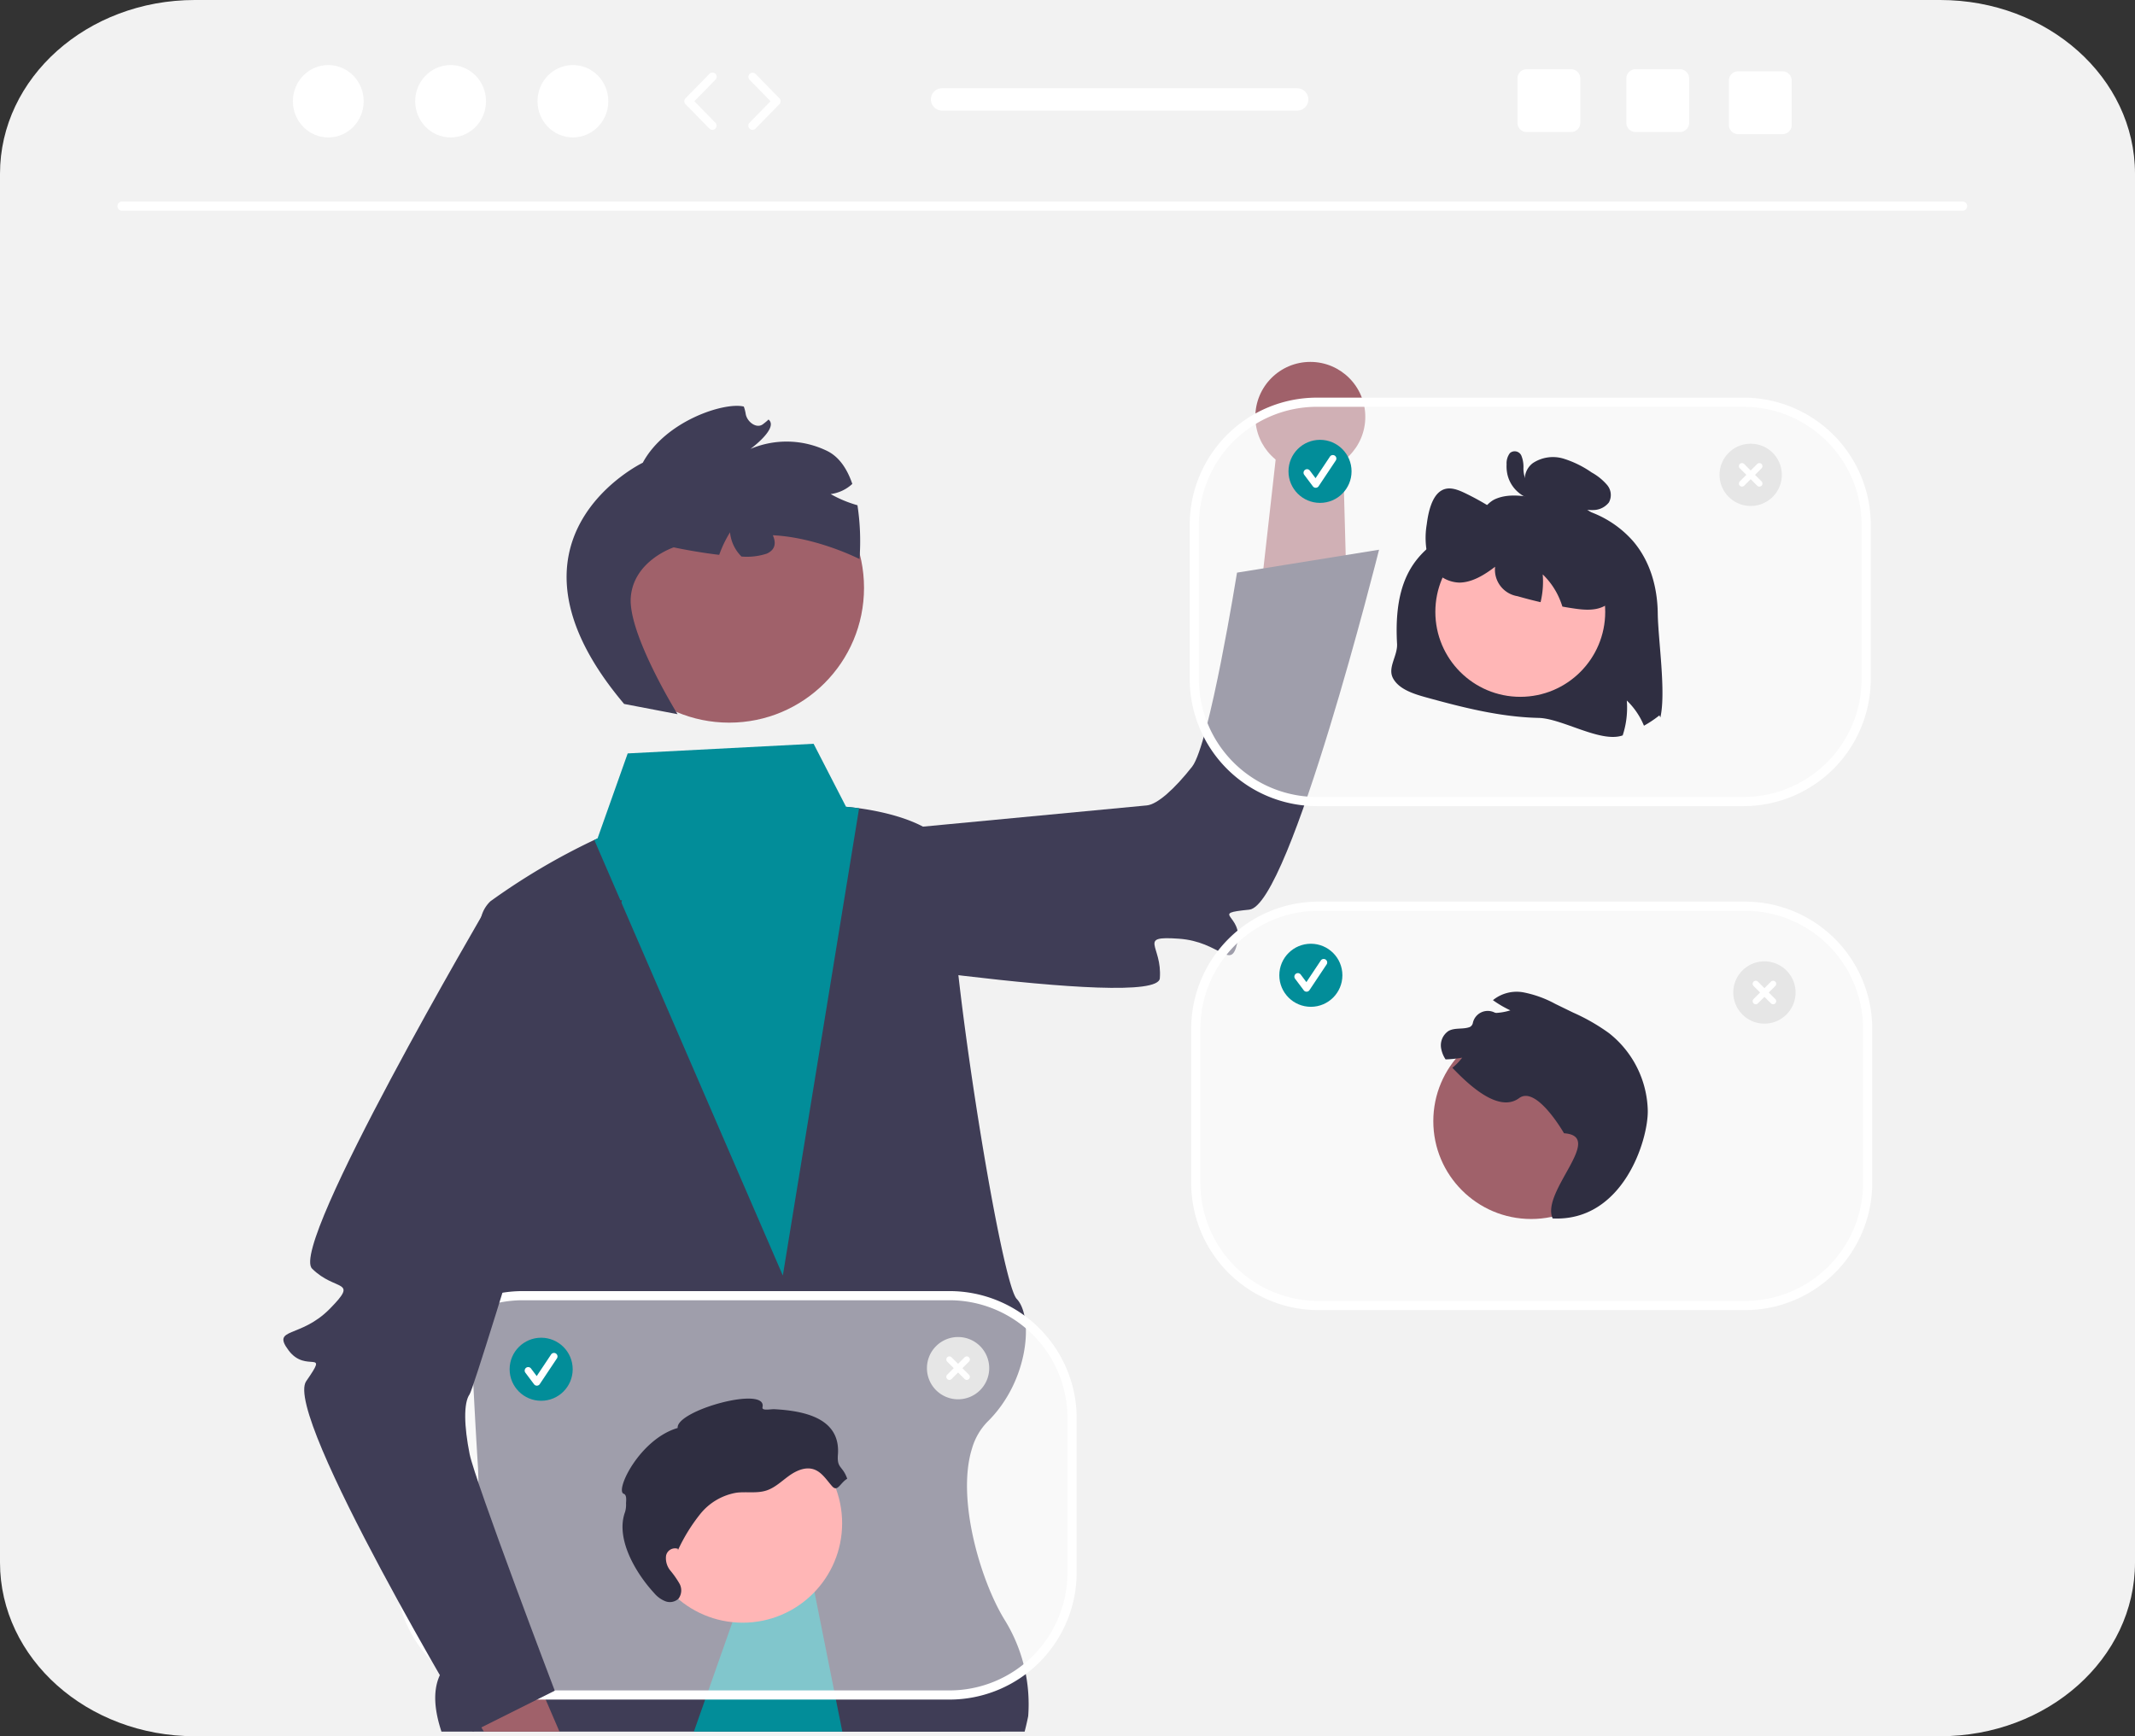 <svg xmlns="http://www.w3.org/2000/svg" data-name="Layer 1" width="466" height="379" viewBox="0 0 466 379" xmlns:xlink="http://www.w3.org/1999/xlink"><rect x="0" y="0" width="466" height="379" fill="#333333" stroke="none"/><path d="M833,298.436V601.564C833,622.518,813.962,639.5,790.472,639.5H409.528C386.038,639.5,367,622.518,367,601.564V298.436C367,277.482,386.038,260.5,409.528,260.5h380.943C813.962,260.5,833,277.482,833,298.436Z" transform="translate(-367 -260.5)" fill="#f2f2f2"/><path d="M522.404,638.5l27.265-5.91,31.592-6.855s1.71,5.233,4.11,12.765Z" transform="translate(-367 -260.5)" fill="#2f2e41"/><path d="M591.422,635.105s-.255,1.366-.779,3.395H463.356c-1.404-4.276-2.03-8.68-.357-12.318a8.786,8.786,0,0,1,1.059-1.787,9.25,9.25,0,0,1,1.047-1.213c2.502-2.476,4.034-7.812,4.953-13.888A161.937,161.937,0,0,0,471.423,584.225c.013-.013.013-.013,0-.013-.026-1.978-.077-3.166-.077-3.166s-.485-7.314-1.034-18.368c.013,0,0-.013,0-.013-1.506-29.831-3.549-86.939,1.749-102.078a7.145,7.145,0,0,1,1.978-3.344,143.826,143.826,0,0,1,22.67-13.39c.46-.204.702-.319.702-.319l17.475-.332,21.7-3.829,15.075-2.757s1.111.077,2.847.319c5.769.791,18.457,3.383,20.244,10.888,0,.013.013.026.013.038a8.055,8.055,0,0,1,.115,3c-1.71,12.509,10.365,89.339,14.041,93.181s2.706,17.883-6.382,26.805a13.895,13.895,0,0,0-3.395,5.884c-3.434,11.041,1.953,29.078,7.225,37.515A34.955,34.955,0,0,1,591.422,635.105Z" transform="translate(-367 -260.5)" fill="#3f3d56"/><polygon points="293.935 128.986 293.569 115.629 293.08 97.717 278.8 97.057 276.801 114.854 274.938 131.392 293.935 128.986" fill="#a0616a"/><path d="M514.67,446.043l20.033,21.499s84.881,13.709,85.449,6.511-5.023-9.283,4.142-8.644,11.367,7.151,12.764.924-6.288-6.38,2.61-7.263S668,380.5,668,380.5l-31,5s-6.026,37.562-9.804,42.362-7.57,8.245-9.901,8.452S514.67,446.043,514.67,446.043Z" transform="translate(-367 -260.5)" fill="#3f3d56"/><circle cx="159.158" cy="128.318" r="29.429" fill="#a0616a"/><path d="M503.225,414.164l11.667,2.234s-10.85-17.513-10.212-25.529c.638-8.016,9.369-10.888,9.369-10.888s4.838,1.047,9.931,1.634a25.608,25.608,0,0,1,2.361-4.914,8.573,8.573,0,0,0,2.502,5.285,13.959,13.959,0,0,0,5.527-.638c2.017-.919,1.978-2.515,1.315-4.008,9.714.472,18.917,5.195,18.917,5.195A52.206,52.206,0,0,0,554.155,370.79c-.281-.077-.562-.166-.843-.255a26.057,26.057,0,0,1-5.004-2.183,8.618,8.618,0,0,0,4.723-2.221c-1.072-3.14-2.783-5.859-5.476-7.186a20.188,20.188,0,0,0-16.76-.447s6.242-4.557,3.944-6.421c-.153.153-.306.294-.472.434-.217.179-.46.37-.689.549-1.417,1.149-3.536-.472-3.817-2.208a5.852,5.852,0,0,0-.128-.651c-.038-.179-.089-.357-.14-.523a4.332,4.332,0,0,0-.153-.434c-4.251-1.021-17.104,3.127-22.044,12.267C507.297,361.51,472.769,378.104,503.225,414.164Z" transform="translate(-367 -260.5)" fill="#3f3d56"/><polygon points="122.115 378 105.623 378 105.061 377.068 97.058 363.895 92.641 356.619 103.057 348.795 107.959 345.119 118.77 370.226 122.115 378" fill="#a0616a"/><path d="M496.715,443.854l41.153,95.083,16.645-102.001c-1.736-.243-2.846-.319-2.846-.319l-7.084-13.76-40.578,2.106L497.417,443.535S497.174,443.65,496.715,443.854Z" transform="translate(-367 -260.5)" fill="#028d99"/><polygon points="183.856 378 151.447 378 172.139 319.283 182.669 372.09 183.856 378" fill="#028d99"/><rect x="261" y="197.816" width="146.648" height="87.168" rx="26.744" fill="#fff" opacity="0.5"/><path d="M747.903,546.483H654.744A27.776,27.776,0,0,1,627,518.739V485.06a27.776,27.776,0,0,1,27.744-27.744h93.159a27.776,27.776,0,0,1,27.744,27.744v33.68A27.776,27.776,0,0,1,747.903,546.483Zm-93.159-87.168A25.773,25.773,0,0,0,629,485.06v33.68a25.773,25.773,0,0,0,25.744,25.744h93.159a25.773,25.773,0,0,0,25.744-25.744V485.06a25.773,25.773,0,0,0-25.744-25.744Z" transform="translate(-367 -260.5)" fill="#fff"/><circle cx="334.204" cy="244.735" r="21.36" fill="#a0616a"/><path d="M705.888,526.474c-2.623-5.847,11.586-17.979,2.482-18.594,0,0-5.985-10.492-9.785-7.679-4.4,3.257-10.811-2.659-14.578-6.616a12.582,12.582,0,0,0,2.142-2.211,23.659,23.659,0,0,1-3.626.38,6.149,6.149,0,0,1-.929-2.209,3.763,3.763,0,0,1,1.576-3.998c1.38-.769,3.144-.3,4.619-.851a1.267,1.267,0,0,0,.697-.948,3.329,3.329,0,0,1,4.584-2.295,1.197,1.197,0,0,0,.56.156,12.98,12.98,0,0,0,3.029-.559,23.997,23.997,0,0,1-3.18-1.794c-.208-.141-.416-.283-.62-.432a8.205,8.205,0,0,1,6.631-1.706,24.102,24.102,0,0,1,6.969,2.516q1.937.944,3.866,1.884a42.985,42.985,0,0,1,7.874,4.513,22.15,22.15,0,0,1,8.455,16.867C726.77,509.401,721.205,527.226,705.888,526.474Z" transform="translate(-367 -260.5)" fill="#2f2e41"/><rect x="87.352" y="282.832" width="146.648" height="87.168" rx="26.744" fill="#fff" opacity="0.5"/><path d="M574.256,631.5H481.097a27.776,27.776,0,0,1-27.744-27.744V570.076A27.776,27.776,0,0,1,481.097,542.332h93.159A27.776,27.776,0,0,1,602,570.076v33.68A27.776,27.776,0,0,1,574.256,631.5Zm-93.159-87.168a25.773,25.773,0,0,0-25.744,25.744v33.68A25.773,25.773,0,0,0,481.097,629.5h93.159A25.773,25.773,0,0,0,600,603.756V570.076A25.773,25.773,0,0,0,574.256,544.332Z" transform="translate(-367 -260.5)" fill="#fff"/><circle cx="162.107" cy="332.513" r="21.703" fill="#ffb6b6"/><path d="M514.969,598.589a1.99,1.99,0,0,0-2.591,1.521,4.253,4.253,0,0,0,.941,3.234,20.353,20.353,0,0,1,1.985,2.836,3.043,3.043,0,0,1-.189,3.267,2.727,2.727,0,0,1-2.852.602,6.093,6.093,0,0,1-2.474-1.787c-4.149-4.502-8.477-11.974-6.356-17.717a5.609,5.609,0,0,0,.207-1.891c.041-.731.176-1.831-.512-2.08-1.921-.693,3.469-11.92,11.786-14.363-.405-3.833,19.606-9.347,18.513-4.535-.196.864,1.736.394,2.621.442,6.789.367,14.457,2.074,13.839,9.943-.239,3.047,1.021,2.344,2.033,5.229-1.577.94-2.094,3.001-3.309,1.626s-2.254-3.098-3.996-3.676c-1.855-.615-3.868.305-5.45,1.452s-3.034,2.573-4.894,3.174c-2.086.674-4.36.205-6.535.478a12.931,12.931,0,0,0-7.881,4.63,38.439,38.439,0,0,0-4.895,7.935" transform="translate(-367 -260.5)" fill="#2f2e41"/><path d="M502.765,457.008l-29.358,1.276s-43.399,74.034-38.294,79.14,10.322,2.207,3.884,8.762-12.82,4.002-8.99,9.108,8.935-.64,3.829,6.701S470.216,638.5,470.216,638.5l17.87-8.935s-17.39-45.696-18.587-51.686-1.355-11.11,0-13.018S502.765,457.008,502.765,457.008Z" transform="translate(-367 -260.5)" fill="#3f3d56"/><circle cx="286.117" cy="212.893" r="6.883" fill="#028d99"/><path d="M652.178,476.976a.765.765,0,0,1-.612-.306l-1.878-2.504a.766.766,0,1,1,1.225-.919l1.229,1.638,3.155-4.733a.766.766,0,0,1,1.274.849l-3.756,5.633a.766.766,0,0,1-.616.341Z" transform="translate(-367 -260.5)" fill="#fff"/><circle cx="118.117" cy="298.893" r="6.883" fill="#028d99"/><path d="M484.178,562.976a.765.765,0,0,1-.612-.306l-1.878-2.504a.766.766,0,1,1,1.225-.919l1.229,1.638,3.155-4.733a.766.766,0,0,1,1.274.849l-3.756,5.633a.766.766,0,0,1-.616.341Z" transform="translate(-367 -260.5)" fill="#fff"/><path d="M752.117,483.95a6.796,6.796,0,1,1,6.796-6.796A6.796,6.796,0,0,1,752.117,483.95Z" transform="translate(-367 -260.5)" fill="#e6e6e6"/><path d="M754.487,478.577l-1.422-1.422,1.422-1.422a.67.67,0,1,0-.948-.948l-1.422,1.422-1.422-1.422a.67.67,0,0,0-.948.948l1.422,1.422-1.422,1.422a.67.67,0,1,0,.948.948l1.422-1.422,1.422,1.422a.67.67,0,1,0,.948-.948Z" transform="translate(-367 -260.5)" fill="#fff"/><path d="M576.117,565.951a6.796,6.796,0,1,1,6.796-6.796A6.796,6.796,0,0,1,576.117,565.951Z" transform="translate(-367 -260.5)" fill="#e6e6e6"/><path d="M578.487,560.577l-1.422-1.422,1.422-1.422a.67.67,0,0,0-.948-.948l-1.422,1.422-1.422-1.422a.67.67,0,0,0-.948.948l1.422,1.422-1.422,1.422a.67.67,0,1,0,.948.948l1.422-1.422,1.422,1.422a.67.67,0,0,0,.948-.948Z" transform="translate(-367 -260.5)" fill="#fff"/><circle cx="286" cy="91" r="12" fill="#a0616a"/><rect x="260.676" y="87.799" width="146.648" height="87.168" rx="26.744" fill="#fff" opacity="0.5"/><path d="M747.58,436.468H654.42a27.776,27.776,0,0,1-27.744-27.744V375.043a27.776,27.776,0,0,1,27.744-27.744h93.16a27.776,27.776,0,0,1,27.744,27.744v33.68A27.776,27.776,0,0,1,747.58,436.468Zm-93.16-87.168a25.773,25.773,0,0,0-25.744,25.744v33.68a25.773,25.773,0,0,0,25.744,25.744h93.16a25.773,25.773,0,0,0,25.744-25.744V375.043a25.773,25.773,0,0,0-25.744-25.744Z" transform="translate(-367 -260.5)" fill="#fff"/><path d="M728.834,394.386c.061,5.597,1.843,17.25.566,22.733l-.206-.459a25.154,25.154,0,0,1-3.372,2.256,16.159,16.159,0,0,0-3.747-5.505,19.343,19.343,0,0,1-.895,7.616c-4.779,1.72-13.167-3.701-18.366-3.816-8.365-.191-16.516-2.271-24.506-4.473-2.837-.78-5.956-1.797-7.241-4.152s1.014-4.897.864-7.555c-1.071-18.929,7.945-22.102,16.524-27.16,1.888-1.113,2.814-3.51,4.947-4.443,2.959-1.292,6.484-.673,9.703-.023a4.903,4.903,0,0,1-3.242-3.548,4.424,4.424,0,0,1,1.728-4.282,7.969,7.969,0,0,1,6.683-.956,22.336,22.336,0,0,1,6.132,3.013,12.181,12.181,0,0,1,3.364,2.722,3.373,3.373,0,0,1,.398,3.823,4.37,4.37,0,0,1-3.418,1.659,11.438,11.438,0,0,1-3.013-.313,22.918,22.918,0,0,1,11.676,7.065C727.243,383.046,728.765,388.789,728.834,394.386Z" transform="translate(-367 -260.5)" fill="#2f2e41"/><circle cx="331.827" cy="133.572" r="18.538" fill="#ffb6b6"/><path d="M719.054,391.274c-2.179,2.638-5.421,2.5-8.304,2.08-.91-.13-1.82-.275-2.73-.444-.161-.512-.344-1.025-.551-1.522a16.159,16.159,0,0,0-3.747-5.505,19.042,19.042,0,0,1-.466,6.064q-2.535-.585-5.047-1.307a5.853,5.853,0,0,1-4.878-6.423c-2.409,1.835-5.031,3.426-7.784,3.456a7.264,7.264,0,0,1-6.805-5.299,17.491,17.491,0,0,1-.329-7.417c.367-2.944,1.193-6.178,3.181-7.363,1.598-.963,3.441-.275,5.085.505a58.575,58.575,0,0,1,10.246,6.285l.038.803c.826-3.953,3.556-7.004,6.53-7.31,2.003-.199,3.961.726,5.849,1.659a27.586,27.586,0,0,1,6.813,4.29,15.183,15.183,0,0,1,4.603,7.929C721.471,385.065,720.935,388.995,719.054,391.274Z" transform="translate(-367 -260.5)" fill="#2f2e41"/><path d="M700.704,365.547c.19.016-.277-.091-.125-.027a1.512,1.512,0,0,1-.214-.12c-.012-.007-.162-.129-.064-.044a1.488,1.488,0,0,1-.492-.686,6.164,6.164,0,0,1-.29-2.042,6.459,6.459,0,0,0-.455-2.663,1.59,1.59,0,0,0-2.504-.558,3.702,3.702,0,0,0-.72,2.474,7.969,7.969,0,0,0,.269,2.541,7.289,7.289,0,0,0,2.231,3.504,7.624,7.624,0,0,0,4.416,1.864,1.158,1.158,0,0,0,.811-1.958l-2.052-1.948a1.147,1.147,0,0,0-1.622,1.622l2.052,1.948.811-1.958a4.562,4.562,0,0,1-.996-.204,3.84,3.84,0,0,1-.995-.436,4.759,4.759,0,0,1-.848-.593,6.557,6.557,0,0,1-.476-.463q-.082-.089-.161-.18c.004.004-.216-.271-.122-.145a6.469,6.469,0,0,1-.617-1.033,2.612,2.612,0,0,1-.151-.399,6.067,6.067,0,0,1-.178-.686,5.958,5.958,0,0,1-.078-1.477,6.047,6.047,0,0,1,.063-.625,2.484,2.484,0,0,0,.064-.333c.004-.278-.038.149-.183.214l-.579.157a.63.63,0,0,1-.472-.276q-.036-.144.02.051a3.743,3.743,0,0,1,.101.464,10.827,10.827,0,0,1,.077,1.096,10.902,10.902,0,0,0,.269,2.307,3.693,3.693,0,0,0,3.209,2.908,1.156,1.156,0,0,0,1.147-1.147A1.17,1.17,0,0,0,700.704,365.547Z" transform="translate(-367 -260.5)" fill="#2f2e41"/><circle cx="288.117" cy="102.893" r="6.883" fill="#028d99"/><path d="M654.178,366.976a.765.765,0,0,1-.612-.306l-1.878-2.504a.766.766,0,1,1,1.225-.919l1.229,1.638,3.155-4.733a.766.766,0,0,1,1.274.849l-3.756,5.633a.766.766,0,0,1-.616.341Z" transform="translate(-367 -260.5)" fill="#fff"/><path d="M749.117,370.95a6.796,6.796,0,1,1,6.796-6.796A6.796,6.796,0,0,1,749.117,370.95Z" transform="translate(-367 -260.5)" fill="#e6e6e6"/><path d="M751.487,365.577l-1.422-1.422,1.422-1.422a.67.67,0,1,0-.948-.948l-1.422,1.422-1.422-1.422a.67.67,0,0,0-.948.948l1.422,1.422-1.422,1.422a.67.67,0,1,0,.948.948l1.422-1.422,1.422,1.422a.67.67,0,1,0,.948-.948Z" transform="translate(-367 -260.5)" fill="#fff"/><path d="M795.365,306.5H393.635a1,1,0,0,1,0-2H795.365a1,1,0,0,1,0,2Z" transform="translate(-367 -260.5)" fill="#fff"/><ellipse cx="71.654" cy="22.1" rx="7.728" ry="7.9" fill="#fff"/><ellipse cx="98.351" cy="22.1" rx="7.728" ry="7.9" fill="#fff"/><ellipse cx="125.048" cy="22.1" rx="7.728" ry="7.9" fill="#fff"/><path d="M522.489,288.844a.911.911,0,0,1-.653-.275l-5.214-5.33a.913.913,0,0,1,0-1.278l5.214-5.33a.914.914,0,1,1,1.306,1.278l-4.589,4.691,4.589,4.691a.914.914,0,0,1-.653,1.553Z" transform="translate(-367 -260.5)" fill="#fff"/><path d="M531.251,288.844a.914.914,0,0,1-.653-1.553l4.589-4.691-4.589-4.691a.914.914,0,0,1,1.306-1.278l5.214,5.33a.913.913,0,0,1,0,1.278l-5.214,5.33A.911.911,0,0,1,531.251,288.844Z" transform="translate(-367 -260.5)" fill="#fff"/><path d="M733.674,275.614h-9.696a2.001,2.001,0,0,0-2.001,2.001v9.705a2.001,2.001,0,0,0,2.001,2.001h9.696a2.009,2.009,0,0,0,2.01-2.001v-9.705A2.009,2.009,0,0,0,733.674,275.614Z" transform="translate(-367 -260.5)" fill="#fff"/><path d="M709.914,275.614h-9.696a2.001,2.001,0,0,0-2.001,2.001v9.705a2.001,2.001,0,0,0,2.001,2.001h9.696a2.009,2.009,0,0,0,2.01-2.001v-9.705A2.009,2.009,0,0,0,709.914,275.614Z" transform="translate(-367 -260.5)" fill="#fff"/><path d="M756.063,276.071h-9.696a2.001,2.001,0,0,0-2.001,2.001v9.705a2.001,2.001,0,0,0,2.001,2.001h9.696a2.009,2.009,0,0,0,2.01-2.001v-9.705A2.009,2.009,0,0,0,756.063,276.071Z" transform="translate(-367 -260.5)" fill="#fff"/><path d="M650.13,279.763H572.628a2.44,2.44,0,1,0,0,4.88h77.502a2.44,2.44,0,0,0,0-4.88Z" transform="translate(-367 -260.5)" fill="#fff"/></svg>